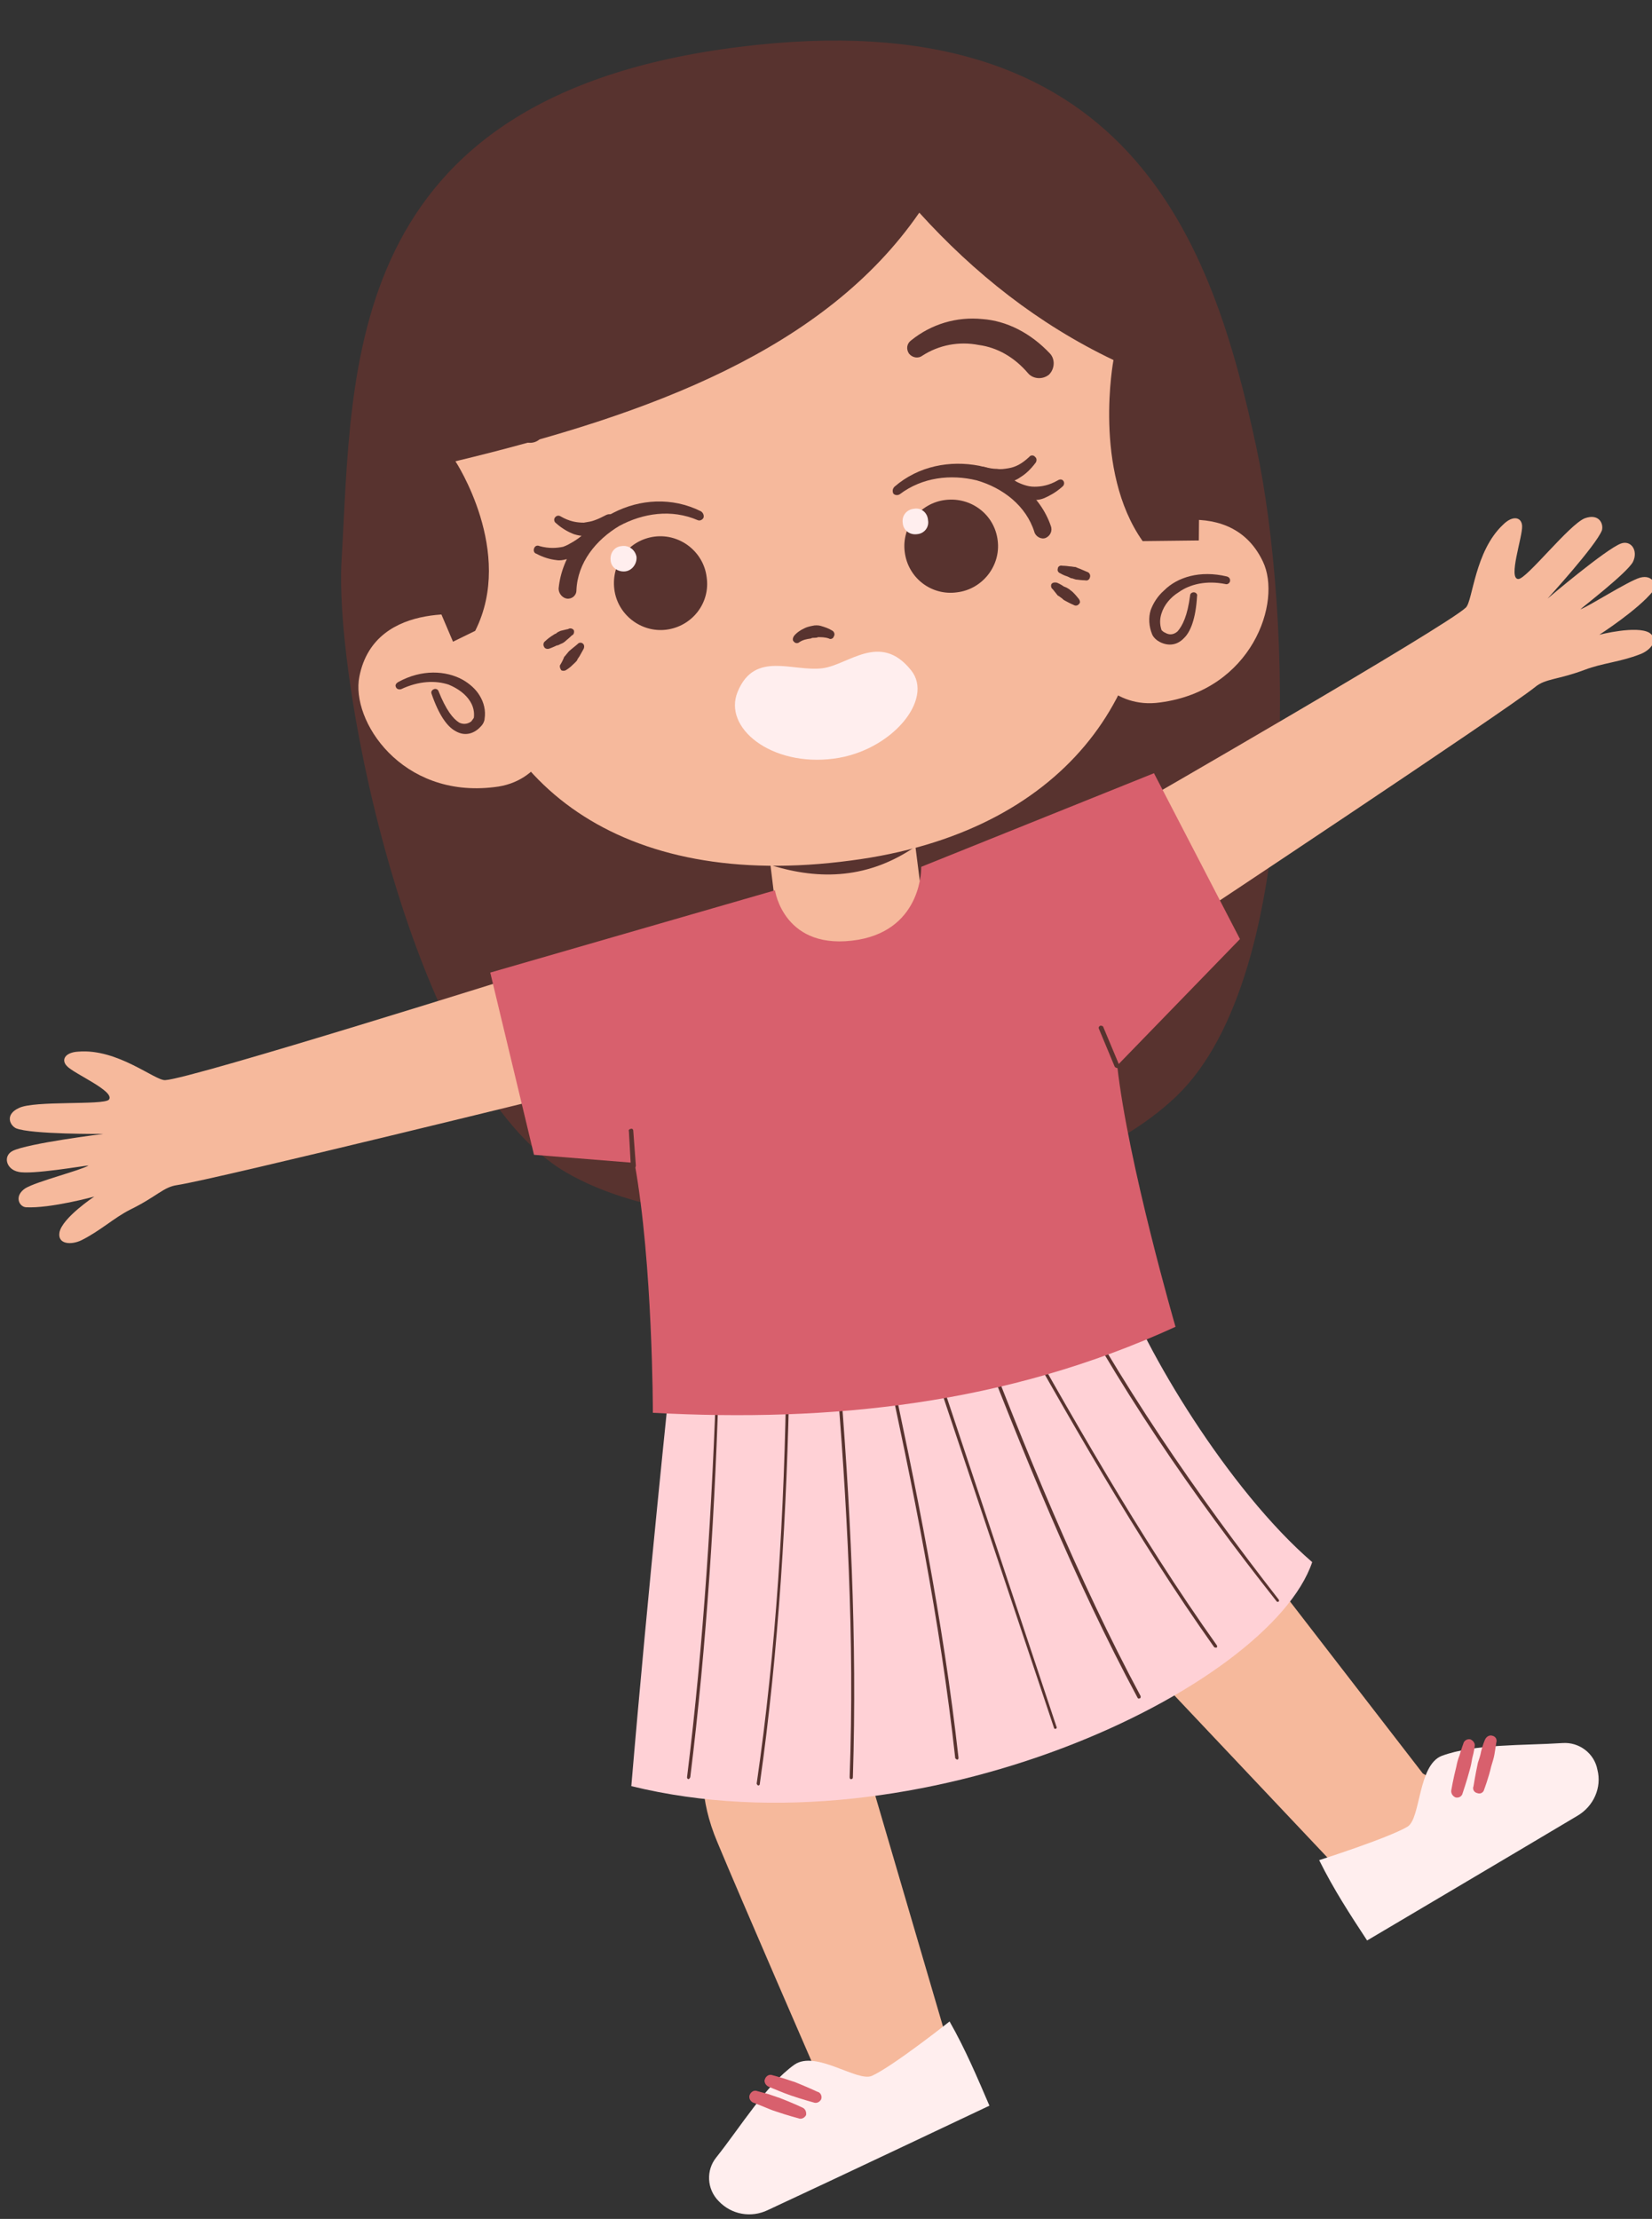<?xml version="1.0" encoding="UTF-8"?>
<!DOCTYPE svg PUBLIC '-//W3C//DTD SVG 1.0//EN'
          'http://www.w3.org/TR/2001/REC-SVG-20010904/DTD/svg10.dtd'>
<svg height="13.7" preserveAspectRatio="xMidYMid meet" version="1.0" viewBox="0.0 -0.2 10.2 13.7" width="10.2" xmlns="http://www.w3.org/2000/svg" xmlns:xlink="http://www.w3.org/1999/xlink" zoomAndPan="magnify"
><rect x="0.0" y="-0.2" width="10.2" height="13.7" fill="#333333" stroke="none"/><defs
  ><clipPath id="a"
    ><path d="M 4 9 L 7 9 L 7 13.512 L 4 13.512 Z M 4 9"
    /></clipPath
    ><clipPath id="b"
    ><path d="M 4 12 L 7 12 L 7 13.512 L 4 13.512 Z M 4 12"
    /></clipPath
    ><clipPath id="c"
    ><path d="M 7 2 L 10.27 2 L 10.27 6 L 7 6 Z M 7 2"
    /></clipPath
  ></defs
  ><g
  ><g id="change1_1"
    ><path d="M 4.562 0.09 C 2.098 0.398 2.18 2.082 2.109 3.258 C 2.062 4.055 2.562 6.496 3.496 7.039 C 4.43 7.582 6.484 7.32 7.266 6.566 C 8.047 5.812 7.973 3.574 7.758 2.566 C 7.488 1.305 6.98 -0.215 4.562 0.09" fill="#58332f" fill-rule="evenodd"
    /></g
    ><g id="change2_3"
    ><path d="M 5.621 4.781 L 4.727 4.895 L 4.832 5.754 L 5.73 5.641 L 5.621 4.781" fill="#f6b99c" fill-rule="evenodd"
    /></g
    ><g clip-path="url(#a)" id="change2_1"
    ><path d="M 5.387 10.828 L 5.566 9.652 L 4.551 9.492 C 4.551 9.492 4.406 10.289 4.359 10.566 C 4.336 10.699 4.312 10.898 4.43 11.176 C 4.566 11.504 5.062 12.645 5.062 12.645 L 5.168 13.172 L 6.066 12.75 L 5.836 12.359 L 5.387 10.828" fill="#f6b99c" fill-rule="evenodd"
    /></g
    ><g clip-path="url(#b)" id="change3_1"
    ><path d="M 5.863 12.281 C 5.863 12.281 5.512 12.559 5.383 12.617 C 5.293 12.656 5.039 12.457 4.906 12.547 C 4.73 12.672 4.574 12.93 4.422 13.121 C 4.359 13.199 4.363 13.316 4.438 13.391 C 4.516 13.473 4.637 13.496 4.742 13.445 C 5.145 13.258 6.109 12.801 6.109 12.801 C 6.035 12.629 5.961 12.453 5.863 12.281" fill="#fee" fill-rule="evenodd"
    /></g
    ><g id="change4_1"
    ><path d="M 4.648 12.781 C 4.648 12.781 4.68 12.793 4.719 12.809 C 4.738 12.816 4.762 12.828 4.789 12.836 C 4.855 12.859 4.93 12.879 4.93 12.879 C 4.949 12.887 4.969 12.875 4.977 12.859 C 4.98 12.84 4.973 12.82 4.953 12.812 C 4.953 12.812 4.887 12.781 4.816 12.754 C 4.793 12.746 4.77 12.738 4.746 12.73 C 4.707 12.719 4.676 12.711 4.676 12.711 C 4.656 12.703 4.637 12.715 4.629 12.734 C 4.621 12.754 4.633 12.773 4.648 12.781" fill="#d8606d" fill-rule="evenodd"
    /></g
    ><g id="change4_2"
    ><path d="M 4.746 12.684 C 4.746 12.684 4.773 12.695 4.812 12.711 C 4.832 12.719 4.859 12.73 4.883 12.738 C 4.953 12.762 5.023 12.781 5.023 12.781 C 5.043 12.789 5.062 12.777 5.07 12.762 C 5.078 12.742 5.066 12.719 5.047 12.715 C 5.047 12.715 4.98 12.684 4.91 12.656 C 4.887 12.648 4.863 12.641 4.84 12.633 C 4.801 12.621 4.77 12.613 4.77 12.613 C 4.75 12.605 4.73 12.617 4.723 12.637 C 4.715 12.652 4.727 12.676 4.746 12.684" fill="#d8606d" fill-rule="evenodd"
    /></g
    ><g id="change2_4"
    ><path d="M 6.574 9.551 L 6.707 8.637 L 7.301 8.828 L 8.785 10.75 L 9.207 10.996 L 8.469 11.664 L 8.215 11.289 L 6.574 9.551" fill="#f6b99c" fill-rule="evenodd"
    /></g
    ><g id="change3_2"
    ><path d="M 8.145 11.285 C 8.145 11.285 8.574 11.148 8.691 11.078 C 8.773 11.027 8.754 10.699 8.902 10.641 C 9.105 10.566 9.406 10.578 9.648 10.562 C 9.75 10.555 9.844 10.625 9.863 10.727 C 9.891 10.836 9.84 10.953 9.738 11.012 C 9.359 11.238 8.441 11.781 8.441 11.781 C 8.336 11.621 8.234 11.465 8.145 11.285" fill="#fee" fill-rule="evenodd"
    /></g
    ><g id="change4_3"
    ><path d="M 9.238 10.562 C 9.238 10.562 9.234 10.594 9.227 10.633 C 9.223 10.656 9.215 10.68 9.207 10.707 C 9.191 10.777 9.164 10.848 9.164 10.848 C 9.16 10.867 9.141 10.879 9.121 10.871 C 9.102 10.867 9.09 10.848 9.098 10.828 C 9.098 10.828 9.109 10.758 9.125 10.684 C 9.133 10.66 9.141 10.637 9.145 10.613 C 9.156 10.57 9.168 10.543 9.168 10.543 C 9.176 10.523 9.195 10.512 9.211 10.516 C 9.234 10.52 9.246 10.539 9.238 10.562" fill="#d8606d" fill-rule="evenodd"
    /></g
    ><g id="change4_4"
    ><path d="M 9.105 10.582 C 9.105 10.582 9.102 10.613 9.09 10.656 C 9.086 10.68 9.082 10.703 9.074 10.73 C 9.055 10.801 9.031 10.871 9.031 10.871 C 9.027 10.891 9.008 10.902 8.988 10.898 C 8.969 10.891 8.957 10.871 8.961 10.852 C 8.961 10.852 8.973 10.781 8.992 10.707 C 8.996 10.684 9.004 10.656 9.012 10.637 C 9.023 10.598 9.035 10.566 9.035 10.566 C 9.039 10.547 9.059 10.535 9.078 10.539 C 9.098 10.547 9.109 10.566 9.105 10.582" fill="#d8606d" fill-rule="evenodd"
    /></g
    ><g id="change1_2"
    ><path d="M 5.645 4.66 L 4.672 4.797 L 4.758 5.141 C 5.066 5.238 5.367 5.223 5.652 5.027 L 5.645 4.66" fill="#58332f" fill-rule="evenodd"
    /></g
    ><g id="change5_1"
    ><path d="M 6.91 7.688 L 4.145 8.246 C 4.145 8.246 4 9.617 3.898 10.828 C 5.664 11.262 7.836 10.227 8.102 9.445 C 7.586 9 7.062 8.129 6.91 7.688" fill="#ffd1d6" fill-rule="evenodd"
    /></g
    ><g id="change1_3"
    ><path d="M 4.426 8.234 C 4.398 9.102 4.344 9.949 4.242 10.773 C 4.242 10.777 4.242 10.781 4.25 10.785 C 4.254 10.785 4.258 10.781 4.262 10.773 C 4.363 9.953 4.418 9.102 4.441 8.234 C 4.445 8.23 4.438 8.227 4.434 8.227 C 4.43 8.223 4.426 8.23 4.426 8.234" fill="#58332f" fill-rule="evenodd"
    /></g
    ><g id="change1_4"
    ><path d="M 4.855 8.273 C 4.844 9.133 4.793 9.98 4.672 10.812 C 4.672 10.816 4.676 10.82 4.68 10.824 C 4.688 10.824 4.691 10.82 4.691 10.816 C 4.809 9.984 4.859 9.133 4.875 8.273 C 4.875 8.27 4.871 8.266 4.867 8.266 C 4.859 8.266 4.855 8.27 4.855 8.273" fill="#58332f" fill-rule="evenodd"
    /></g
    ><g id="change1_5"
    ><path d="M 5.16 8.234 C 5.23 9.074 5.277 9.918 5.246 10.773 C 5.246 10.781 5.25 10.785 5.254 10.785 C 5.262 10.785 5.266 10.781 5.266 10.773 C 5.293 9.918 5.25 9.074 5.18 8.23 C 5.18 8.227 5.176 8.223 5.168 8.223 C 5.164 8.223 5.16 8.23 5.16 8.234" fill="#58332f" fill-rule="evenodd"
    /></g
    ><g id="change1_6"
    ><path d="M 5.457 8.156 C 5.637 8.98 5.805 9.809 5.898 10.656 C 5.902 10.66 5.906 10.664 5.91 10.664 C 5.918 10.664 5.918 10.656 5.918 10.652 C 5.824 9.809 5.656 8.977 5.477 8.152 C 5.477 8.145 5.469 8.145 5.465 8.145 C 5.457 8.145 5.457 8.148 5.457 8.156" fill="#58332f" fill-rule="evenodd"
    /></g
    ><g id="change1_7"
    ><path d="M 5.699 8.051 L 6.508 10.469 C 6.508 10.473 6.516 10.477 6.52 10.473 C 6.523 10.473 6.527 10.465 6.523 10.461 L 5.719 8.047 C 5.719 8.039 5.711 8.039 5.707 8.039 C 5.703 8.039 5.699 8.047 5.699 8.051" fill="#58332f" fill-rule="evenodd"
    /></g
    ><g id="change1_8"
    ><path d="M 6 7.949 C 6.312 8.762 6.637 9.562 7.023 10.281 C 7.027 10.289 7.031 10.289 7.039 10.285 C 7.043 10.285 7.043 10.277 7.043 10.273 C 6.656 9.551 6.332 8.754 6.02 7.941 C 6.02 7.938 6.012 7.934 6.008 7.934 C 6 7.938 6 7.941 6 7.949" fill="#58332f" fill-rule="evenodd"
    /></g
    ><g id="change1_9"
    ><path d="M 6.172 7.793 C 6.594 8.543 7.016 9.293 7.496 9.969 C 7.5 9.973 7.504 9.973 7.512 9.973 C 7.516 9.969 7.516 9.961 7.512 9.957 C 7.031 9.281 6.609 8.531 6.188 7.781 C 6.188 7.777 6.18 7.777 6.176 7.781 C 6.172 7.781 6.168 7.789 6.172 7.793" fill="#58332f" fill-rule="evenodd"
    /></g
    ><g id="change1_10"
    ><path d="M 6.492 7.574 C 6.895 8.355 7.367 9.035 7.883 9.688 C 7.887 9.691 7.891 9.691 7.895 9.688 C 7.898 9.688 7.898 9.68 7.895 9.676 C 7.387 9.023 6.914 8.344 6.508 7.566 C 6.508 7.562 6.5 7.559 6.496 7.562 C 6.492 7.562 6.488 7.57 6.492 7.574" fill="#58332f" fill-rule="evenodd"
    /></g
    ><g clip-path="url(#c)" id="change2_2"
    ><path d="M 9.051 3.551 C 9.094 3.508 9.105 3.203 9.281 3.039 C 9.34 2.98 9.395 2.992 9.398 3.047 C 9.402 3.113 9.309 3.375 9.375 3.375 C 9.426 3.375 9.688 3.039 9.785 3 C 9.871 2.969 9.902 3.031 9.891 3.074 C 9.855 3.168 9.555 3.496 9.555 3.496 C 9.555 3.496 9.914 3.191 10.008 3.156 C 10.07 3.133 10.117 3.199 10.082 3.27 C 10.043 3.34 9.773 3.547 9.758 3.562 C 9.812 3.543 10.047 3.391 10.125 3.367 C 10.207 3.344 10.234 3.418 10.207 3.449 C 10.113 3.566 9.875 3.719 9.875 3.719 C 9.875 3.719 10.105 3.66 10.184 3.707 C 10.246 3.75 10.191 3.816 10.125 3.84 C 10.004 3.887 9.891 3.895 9.789 3.934 C 9.613 4 9.543 3.988 9.477 4.043 C 9.293 4.191 7.332 5.492 7.332 5.492 L 7.016 4.77 C 7.016 4.77 8.93 3.668 9.051 3.551" fill="#f6b99c" fill-rule="evenodd"
    /></g
    ><g id="change2_5"
    ><path d="M 1.02 6.469 C 0.957 6.473 0.727 6.273 0.484 6.293 C 0.402 6.297 0.375 6.344 0.414 6.383 C 0.457 6.43 0.715 6.539 0.672 6.59 C 0.637 6.625 0.211 6.594 0.117 6.641 C 0.031 6.68 0.059 6.746 0.098 6.766 C 0.191 6.805 0.637 6.801 0.637 6.801 C 0.637 6.801 0.172 6.859 0.078 6.906 C 0.016 6.938 0.039 7.02 0.113 7.035 C 0.191 7.055 0.527 6.996 0.547 6.996 C 0.496 7.027 0.227 7.094 0.156 7.137 C 0.086 7.184 0.117 7.25 0.16 7.254 C 0.312 7.262 0.582 7.188 0.582 7.188 C 0.582 7.188 0.383 7.32 0.367 7.41 C 0.355 7.484 0.441 7.488 0.504 7.457 C 0.621 7.398 0.703 7.32 0.801 7.27 C 0.969 7.188 1.008 7.129 1.094 7.117 C 1.328 7.082 3.609 6.52 3.609 6.52 L 3.293 5.797 C 3.293 5.797 1.184 6.461 1.02 6.469" fill="#f6b99c" fill-rule="evenodd"
    /></g
    ><g id="change4_5"
    ><path d="M 4.031 8.523 C 5.125 8.582 6.207 8.473 7.258 7.992 C 7.258 7.992 6.965 6.984 6.898 6.379 L 7.656 5.598 L 7.125 4.574 L 5.688 5.152 C 5.688 5.152 5.699 5.531 5.301 5.602 C 4.84 5.68 4.785 5.297 4.785 5.297 L 3.027 5.805 L 3.297 6.93 L 3.918 6.98 C 4.031 7.602 4.031 8.523 4.031 8.523" fill="#d8606d" fill-rule="evenodd"
    /></g
    ><g id="change1_11"
    ><path d="M 6.785 6.152 L 6.883 6.387 C 6.887 6.391 6.895 6.395 6.902 6.395 C 6.91 6.391 6.914 6.383 6.91 6.375 L 6.812 6.141 C 6.809 6.133 6.801 6.133 6.793 6.133 C 6.785 6.137 6.781 6.145 6.785 6.152" fill="#58332f" fill-rule="evenodd"
    /></g
    ><g id="change1_12"
    ><path d="M 3.883 6.785 L 3.895 7 C 3.898 7.008 3.902 7.016 3.914 7.012 C 3.918 7.012 3.926 7.008 3.926 6.996 L 3.91 6.781 C 3.91 6.773 3.902 6.766 3.895 6.77 C 3.887 6.77 3.879 6.777 3.883 6.785" fill="#58332f" fill-rule="evenodd"
    /></g
    ><g id="change2_6"
    ><path d="M 6.781 1.285 C 6.211 0.41 5.277 0.098 4.566 0.191 C 3.859 0.281 2.844 0.793 2.613 1.836 C 2.387 2.836 2.789 3.188 2.848 3.605 C 2.992 4.629 3.82 5.305 5.254 5.113 C 6.574 4.941 7.176 4.07 7.082 3.086 C 7.035 2.633 7.277 2.043 6.781 1.285" fill="#f6b99c" fill-rule="evenodd"
    /></g
    ><g id="change1_13"
    ><path d="M 3.508 3.684 C 3.508 3.684 3.488 3.688 3.461 3.695 C 3.453 3.699 3.441 3.703 3.434 3.711 C 3.422 3.715 3.414 3.723 3.406 3.727 C 3.383 3.742 3.367 3.758 3.367 3.758 C 3.355 3.766 3.352 3.781 3.359 3.793 C 3.363 3.805 3.379 3.809 3.391 3.805 C 3.391 3.805 3.414 3.797 3.438 3.785 C 3.449 3.785 3.457 3.777 3.469 3.773 C 3.477 3.77 3.488 3.762 3.496 3.754 C 3.516 3.738 3.531 3.723 3.531 3.723 C 3.543 3.719 3.547 3.703 3.543 3.691 C 3.535 3.68 3.52 3.676 3.508 3.684" fill="#58332f" fill-rule="evenodd"
    /></g
    ><g id="change1_14"
    ><path d="M 6.559 3.293 C 6.559 3.293 6.578 3.293 6.605 3.297 C 6.617 3.297 6.629 3.301 6.641 3.301 C 6.648 3.305 6.66 3.309 6.668 3.312 C 6.695 3.324 6.715 3.332 6.715 3.332 C 6.727 3.336 6.734 3.352 6.73 3.363 C 6.727 3.379 6.715 3.387 6.699 3.383 C 6.699 3.383 6.68 3.383 6.652 3.379 C 6.641 3.379 6.633 3.375 6.621 3.371 C 6.609 3.371 6.602 3.363 6.59 3.359 C 6.566 3.352 6.547 3.34 6.547 3.34 C 6.535 3.336 6.527 3.324 6.531 3.312 C 6.531 3.297 6.547 3.289 6.559 3.293" fill="#58332f" fill-rule="evenodd"
    /></g
    ><g id="change1_15"
    ><path d="M 3.566 3.777 C 3.566 3.777 3.551 3.789 3.527 3.809 C 3.52 3.816 3.512 3.82 3.504 3.832 C 3.496 3.84 3.492 3.848 3.484 3.855 C 3.473 3.883 3.461 3.902 3.461 3.902 C 3.453 3.91 3.457 3.926 3.465 3.938 C 3.477 3.945 3.492 3.941 3.5 3.934 C 3.5 3.934 3.52 3.922 3.539 3.902 C 3.547 3.895 3.555 3.887 3.562 3.879 C 3.566 3.867 3.574 3.859 3.578 3.852 C 3.594 3.824 3.602 3.809 3.602 3.809 C 3.609 3.797 3.609 3.781 3.598 3.773 C 3.59 3.766 3.574 3.766 3.566 3.777" fill="#58332f" fill-rule="evenodd"
    /></g
    ><g id="change1_16"
    ><path d="M 6.527 3.398 C 6.527 3.398 6.547 3.406 6.57 3.422 C 6.582 3.426 6.59 3.43 6.602 3.438 C 6.609 3.445 6.617 3.449 6.625 3.457 C 6.645 3.477 6.656 3.492 6.656 3.492 C 6.668 3.504 6.672 3.52 6.664 3.527 C 6.656 3.539 6.641 3.543 6.629 3.535 C 6.629 3.535 6.609 3.527 6.582 3.512 C 6.574 3.508 6.566 3.504 6.559 3.496 C 6.547 3.488 6.539 3.48 6.531 3.477 C 6.512 3.453 6.5 3.438 6.5 3.438 C 6.488 3.43 6.488 3.414 6.492 3.406 C 6.5 3.395 6.516 3.395 6.527 3.398" fill="#58332f" fill-rule="evenodd"
    /></g
    ><g id="change2_7"
    ><path d="M 6.98 3.094 C 6.98 3.094 7.582 2.816 7.797 3.266 C 7.918 3.516 7.73 4.062 7.164 4.137 C 6.867 4.18 6.727 3.926 6.727 3.926 L 6.98 3.094" fill="#f6b99c" fill-rule="evenodd"
    /></g
    ><g id="change2_8"
    ><path d="M 2.961 3.605 C 2.961 3.605 2.316 3.484 2.219 3.977 C 2.164 4.25 2.48 4.73 3.051 4.66 C 3.348 4.629 3.418 4.348 3.418 4.348 L 2.961 3.605" fill="#f6b99c" fill-rule="evenodd"
    /></g
    ><g id="change1_17"
    ><path d="M 7.348 3.477 C 7.332 3.602 7.301 3.664 7.27 3.699 C 7.242 3.723 7.215 3.719 7.195 3.707 C 7.184 3.703 7.176 3.695 7.172 3.691 C 7.16 3.656 7.16 3.621 7.172 3.586 C 7.188 3.535 7.227 3.488 7.277 3.457 C 7.348 3.406 7.449 3.383 7.566 3.406 C 7.578 3.41 7.59 3.402 7.594 3.391 C 7.598 3.375 7.59 3.363 7.574 3.359 C 7.41 3.32 7.27 3.363 7.188 3.445 C 7.148 3.48 7.121 3.523 7.105 3.566 C 7.09 3.613 7.094 3.668 7.113 3.715 C 7.117 3.727 7.129 3.742 7.145 3.754 C 7.184 3.781 7.254 3.801 7.312 3.738 C 7.348 3.703 7.383 3.625 7.391 3.48 C 7.395 3.469 7.383 3.457 7.371 3.457 C 7.359 3.457 7.348 3.465 7.348 3.477" fill="#58332f" fill-rule="evenodd"
    /></g
    ><g id="change1_18"
    ><path d="M 2.664 4.082 C 2.711 4.219 2.762 4.285 2.809 4.312 C 2.879 4.355 2.938 4.32 2.969 4.285 C 2.984 4.27 2.992 4.25 2.992 4.238 C 3 4.188 2.988 4.137 2.961 4.094 C 2.938 4.055 2.898 4.02 2.855 3.996 C 2.754 3.941 2.605 3.93 2.457 4.012 C 2.445 4.02 2.438 4.031 2.445 4.043 C 2.449 4.055 2.465 4.059 2.477 4.055 C 2.586 4.004 2.688 4 2.77 4.027 C 2.828 4.051 2.875 4.086 2.902 4.129 C 2.922 4.16 2.93 4.195 2.926 4.23 C 2.926 4.234 2.918 4.242 2.91 4.254 C 2.895 4.266 2.867 4.277 2.836 4.262 C 2.797 4.238 2.754 4.184 2.707 4.066 C 2.703 4.055 2.688 4.051 2.68 4.055 C 2.668 4.059 2.66 4.07 2.664 4.082" fill="#58332f" fill-rule="evenodd"
    /></g
    ><g id="change1_19"
    ><path d="M 4.934 3.766 C 4.957 3.75 4.98 3.746 5.008 3.742 C 5.012 3.738 5.02 3.738 5.027 3.738 C 5.035 3.738 5.043 3.738 5.051 3.734 C 5.07 3.734 5.094 3.734 5.117 3.742 C 5.129 3.75 5.145 3.742 5.148 3.73 C 5.156 3.719 5.152 3.703 5.141 3.695 C 5.117 3.68 5.094 3.672 5.066 3.664 C 5.051 3.66 5.031 3.66 5.016 3.664 C 4.996 3.668 4.98 3.672 4.965 3.68 C 4.941 3.691 4.918 3.707 4.902 3.727 C 4.895 3.738 4.891 3.754 4.902 3.762 C 4.91 3.773 4.926 3.773 4.934 3.766" fill="#58332f" fill-rule="evenodd"
    /></g
    ><g id="change1_20"
    ><path d="M 4.637 4.207 C 4.715 4.258 4.809 4.289 4.906 4.305 C 4.969 4.312 5.031 4.316 5.098 4.309 C 5.16 4.301 5.223 4.285 5.281 4.258 C 5.371 4.223 5.449 4.168 5.516 4.098 C 5.527 4.09 5.527 4.07 5.516 4.062 C 5.508 4.055 5.492 4.055 5.48 4.062 C 5.418 4.121 5.34 4.164 5.258 4.195 C 5.203 4.215 5.145 4.227 5.086 4.234 C 5.027 4.242 4.969 4.242 4.914 4.238 C 4.824 4.23 4.734 4.207 4.66 4.168 C 4.648 4.16 4.637 4.164 4.629 4.176 C 4.621 4.188 4.625 4.203 4.637 4.207" fill="#58332f" fill-rule="evenodd"
    /></g
    ><g id="change1_21"
    ><path d="M 4 2.109 C 3.855 2.043 3.691 2.035 3.543 2.09 C 3.398 2.141 3.273 2.246 3.191 2.402 C 3.168 2.445 3.188 2.504 3.23 2.523 C 3.273 2.547 3.332 2.531 3.352 2.484 C 3.41 2.367 3.5 2.285 3.602 2.238 C 3.715 2.188 3.84 2.176 3.957 2.219 C 3.988 2.23 4.023 2.215 4.035 2.184 C 4.043 2.156 4.031 2.121 4 2.109" fill="#58332f" fill-rule="evenodd"
    /></g
    ><g id="change1_22"
    ><path d="M 5.695 1.996 C 5.797 1.93 5.922 1.906 6.043 1.93 C 6.156 1.945 6.262 2.004 6.348 2.105 C 6.379 2.141 6.438 2.145 6.477 2.113 C 6.512 2.078 6.516 2.02 6.484 1.984 C 6.363 1.855 6.215 1.781 6.066 1.77 C 5.906 1.754 5.75 1.801 5.625 1.902 C 5.598 1.922 5.594 1.957 5.613 1.984 C 5.633 2.008 5.668 2.016 5.695 1.996" fill="#58332f" fill-rule="evenodd"
    /></g
    ><g id="change1_23"
    ><path d="M 4.328 2.957 C 4.148 2.867 3.949 2.883 3.789 2.965 C 3.605 3.055 3.469 3.23 3.449 3.434 C 3.449 3.465 3.473 3.492 3.5 3.496 C 3.531 3.5 3.559 3.477 3.559 3.445 C 3.566 3.273 3.68 3.133 3.824 3.047 C 3.969 2.969 4.145 2.941 4.309 3.012 C 4.32 3.016 4.336 3.012 4.344 2.996 C 4.348 2.98 4.34 2.965 4.328 2.957" fill="#58332f" fill-rule="evenodd"
    /></g
    ><g id="change1_24"
    ><path d="M 5.555 2.852 C 5.695 2.746 5.871 2.727 6.031 2.766 C 6.191 2.812 6.336 2.922 6.387 3.086 C 6.395 3.113 6.43 3.133 6.457 3.121 C 6.484 3.109 6.5 3.078 6.488 3.047 C 6.422 2.855 6.246 2.719 6.047 2.676 C 5.867 2.641 5.672 2.676 5.523 2.805 C 5.512 2.816 5.508 2.832 5.516 2.848 C 5.527 2.859 5.543 2.859 5.555 2.852" fill="#58332f" fill-rule="evenodd"
    /></g
    ><g id="change1_25"
    ><path d="M 6.211 2.836 C 6.238 2.852 6.266 2.863 6.293 2.875 C 6.324 2.883 6.359 2.891 6.391 2.887 C 6.41 2.887 6.43 2.883 6.449 2.875 C 6.484 2.859 6.52 2.84 6.559 2.805 C 6.57 2.797 6.574 2.781 6.566 2.77 C 6.559 2.758 6.543 2.758 6.531 2.766 C 6.477 2.797 6.43 2.805 6.387 2.805 C 6.363 2.805 6.344 2.801 6.32 2.793 C 6.297 2.785 6.273 2.773 6.25 2.762 C 6.23 2.75 6.203 2.758 6.191 2.777 C 6.184 2.801 6.188 2.824 6.211 2.836" fill="#58332f" fill-rule="evenodd"
    /></g
    ><g id="change1_26"
    ><path d="M 3.602 3.098 C 3.582 3.117 3.559 3.133 3.539 3.145 C 3.52 3.156 3.5 3.168 3.477 3.176 C 3.438 3.184 3.391 3.188 3.332 3.172 C 3.316 3.164 3.301 3.172 3.297 3.188 C 3.293 3.199 3.297 3.215 3.312 3.219 C 3.355 3.242 3.398 3.254 3.434 3.258 C 3.457 3.262 3.477 3.258 3.492 3.254 C 3.527 3.25 3.559 3.234 3.586 3.219 C 3.609 3.203 3.633 3.184 3.656 3.16 C 3.676 3.145 3.676 3.117 3.66 3.102 C 3.645 3.082 3.617 3.082 3.602 3.098" fill="#58332f" fill-rule="evenodd"
    /></g
    ><g id="change1_27"
    ><path d="M 6.059 2.766 C 6.09 2.773 6.121 2.781 6.148 2.781 C 6.184 2.785 6.219 2.781 6.25 2.773 C 6.266 2.766 6.285 2.758 6.301 2.746 C 6.332 2.727 6.363 2.699 6.395 2.656 C 6.402 2.645 6.402 2.629 6.391 2.621 C 6.383 2.609 6.363 2.609 6.355 2.621 C 6.309 2.664 6.27 2.684 6.227 2.691 C 6.203 2.695 6.18 2.699 6.156 2.695 C 6.133 2.695 6.109 2.691 6.082 2.684 C 6.059 2.676 6.039 2.691 6.031 2.711 C 6.023 2.734 6.039 2.758 6.059 2.766" fill="#58332f" fill-rule="evenodd"
    /></g
    ><g id="change1_28"
    ><path d="M 3.742 2.98 C 3.719 2.992 3.695 3.004 3.672 3.012 C 3.652 3.02 3.629 3.023 3.605 3.027 C 3.562 3.027 3.516 3.02 3.461 2.988 C 3.449 2.98 3.434 2.984 3.426 2.996 C 3.418 3.008 3.422 3.023 3.434 3.031 C 3.473 3.066 3.512 3.086 3.543 3.098 C 3.566 3.105 3.586 3.109 3.605 3.109 C 3.637 3.109 3.668 3.105 3.699 3.094 C 3.73 3.082 3.758 3.07 3.785 3.055 C 3.805 3.043 3.812 3.016 3.801 2.996 C 3.789 2.977 3.762 2.969 3.742 2.98" fill="#58332f" fill-rule="evenodd"
    /></g
    ><g id="change1_29"
    ><path d="M 4.043 3.113 C 4.199 3.094 4.344 3.207 4.363 3.363 C 4.387 3.523 4.273 3.668 4.113 3.688 C 3.957 3.707 3.812 3.594 3.793 3.438 C 3.773 3.277 3.883 3.133 4.043 3.113" fill="#58332f" fill-rule="evenodd"
    /></g
    ><g id="change1_30"
    ><path d="M 5.836 2.887 C 5.68 2.906 5.566 3.051 5.586 3.207 C 5.605 3.367 5.75 3.48 5.91 3.457 C 6.066 3.438 6.18 3.293 6.16 3.137 C 6.141 2.977 5.996 2.867 5.836 2.887" fill="#58332f" fill-rule="evenodd"
    /></g
    ><g id="change3_3"
    ><path d="M 5.645 2.941 C 5.598 2.945 5.566 2.984 5.574 3.031 C 5.578 3.074 5.617 3.105 5.664 3.098 C 5.707 3.094 5.738 3.055 5.73 3.012 C 5.727 2.965 5.688 2.934 5.645 2.941" fill="#fee" fill-rule="evenodd"
    /></g
    ><g id="change3_4"
    ><path d="M 3.836 3.172 C 3.793 3.176 3.766 3.215 3.77 3.258 C 3.773 3.305 3.816 3.332 3.859 3.328 C 3.902 3.324 3.934 3.281 3.93 3.238 C 3.922 3.195 3.883 3.164 3.836 3.172" fill="#fee" fill-rule="evenodd"
    /></g
    ><g id="change1_31"
    ><path d="M 2.934 3.695 C 3.18 3.207 2.812 2.648 2.812 2.648 C 4.016 2.359 5.094 1.957 5.676 1.113 C 6.016 1.488 6.41 1.801 6.875 2.023 C 6.875 2.023 6.746 2.703 7.055 3.141 L 7.402 3.137 L 7.41 2.191 L 6.645 0.945 C 6.645 0.945 6.305 0.387 5.938 0.266 C 5.562 0.137 5.094 0.039 4.391 0.184 C 3.43 0.379 3.195 0.621 2.832 0.988 C 2.477 1.355 2.215 2.395 2.215 2.395 L 2.797 3.762 L 2.934 3.695" fill="#58332f" fill-rule="evenodd"
    /></g
    ><g id="change3_5"
    ><path d="M 5.078 3.926 C 5.238 3.906 5.434 3.699 5.625 3.938 C 5.77 4.117 5.504 4.438 5.148 4.484 C 4.762 4.535 4.461 4.293 4.555 4.07 C 4.66 3.816 4.895 3.949 5.078 3.926" fill="#fee" fill-rule="evenodd"
    /></g
  ></g
></svg
>
